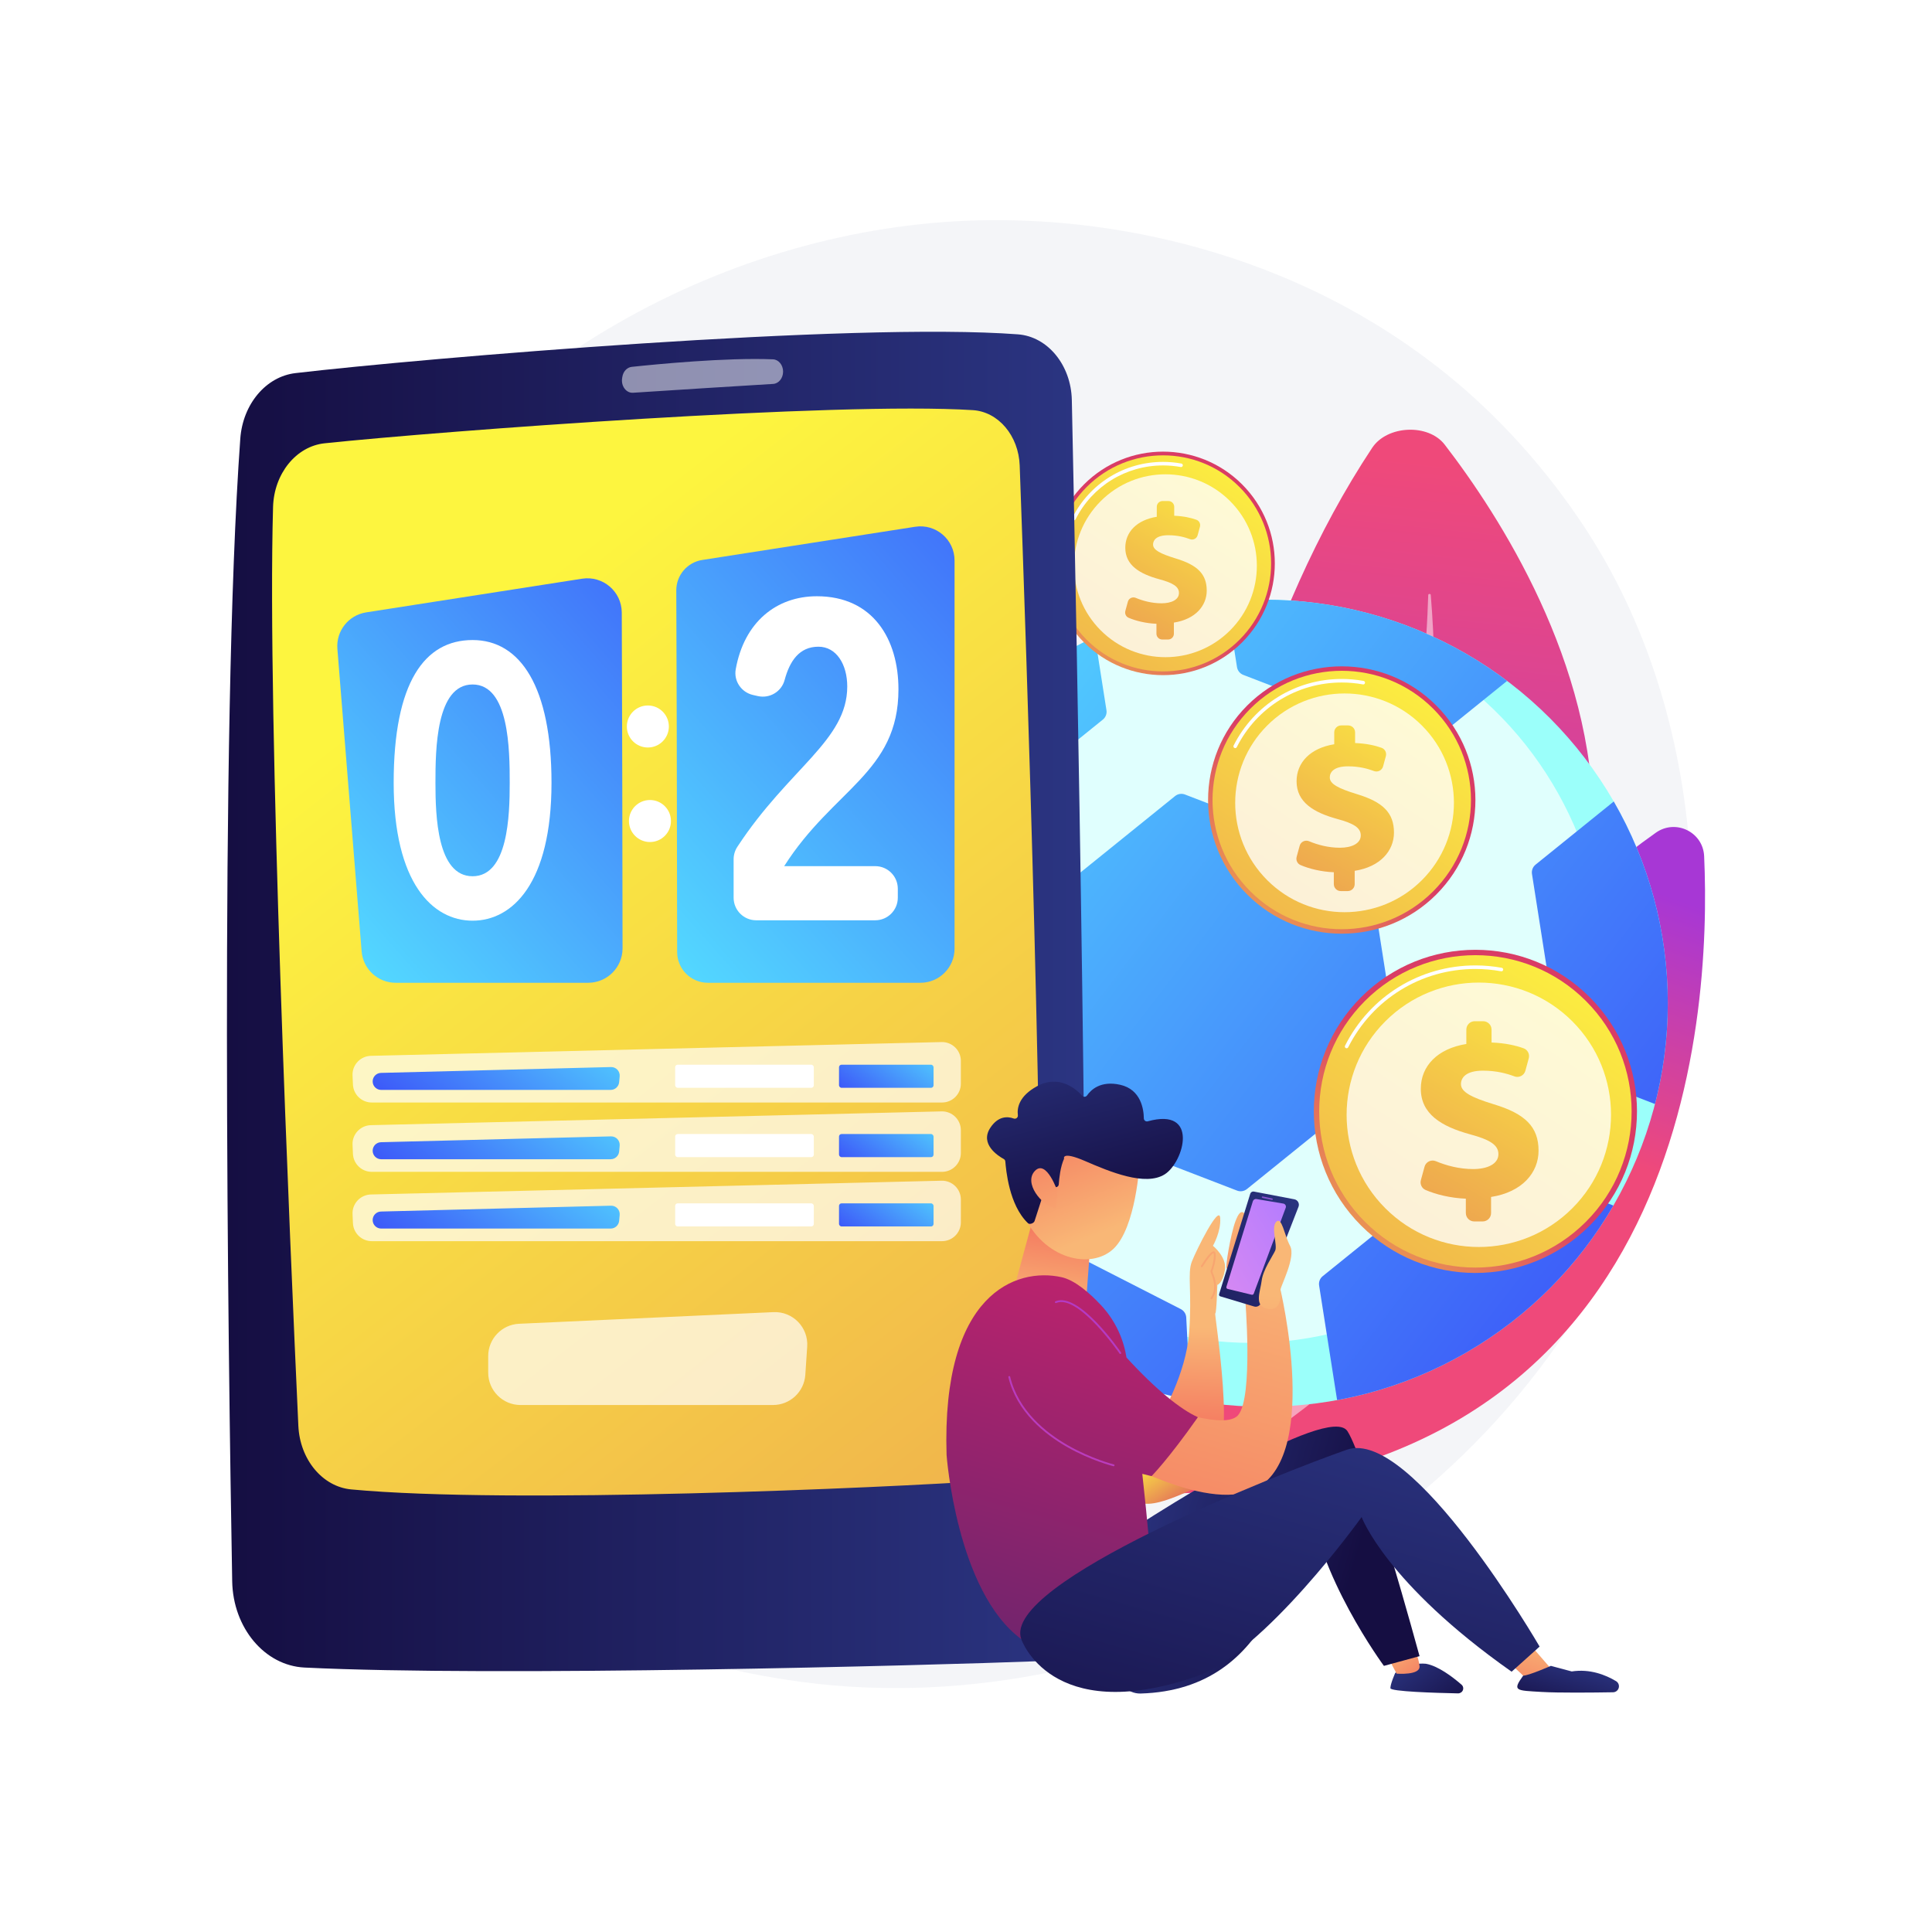 <?xml version="1.0" encoding="UTF-8"?><svg xmlns="http://www.w3.org/2000/svg" xmlns:xlink="http://www.w3.org/1999/xlink" viewBox="0 0 3710 3710"><defs><style>.cls-1{fill:#f8a570;}.cls-2{fill:url(#linear-gradient-2);}.cls-3,.cls-4,.cls-5,.cls-6{fill:#fff;}.cls-7{fill:url(#linear-gradient-17);}.cls-8{fill:url(#linear-gradient-43);}.cls-9{fill:#d8dee8;opacity:.3;}.cls-10{fill:url(#linear-gradient-15);}.cls-11{fill:url(#linear-gradient-18);}.cls-12{fill:url(#linear-gradient-40);}.cls-13{fill:url(#linear-gradient-28);}.cls-14{fill:url(#linear-gradient-14);}.cls-15{fill:url(#linear-gradient-36);}.cls-16{fill:url(#linear-gradient-20);}.cls-17{fill:url(#linear-gradient-6);}.cls-4{opacity:.5;}.cls-18{fill:url(#linear-gradient-35);}.cls-19{fill:url(#linear-gradient-48);}.cls-20{fill:url(#linear-gradient-32);}.cls-21{fill:url(#linear-gradient-11);}.cls-22{fill:url(#linear-gradient-50);}.cls-23{fill:url(#linear-gradient-39);}.cls-24{fill:url(#linear-gradient-10);}.cls-25{fill:url(#linear-gradient-49);}.cls-26{fill:url(#linear-gradient-37);}.cls-27{fill:url(#linear-gradient-16);}.cls-28{fill:url(#linear-gradient-31);}.cls-29{fill:url(#linear-gradient-41);}.cls-30{fill:url(#linear-gradient-21);}.cls-31{fill:url(#linear-gradient-25);}.cls-32{fill:url(#linear-gradient-5);}.cls-33{fill:url(#linear-gradient-45);}.cls-34{clip-path:url(#clippath);}.cls-35{fill:url(#linear-gradient-34);}.cls-36{fill:none;}.cls-37{fill:url(#linear-gradient-7);}.cls-38{fill:url(#linear-gradient-24);}.cls-39{fill:url(#linear-gradient-9);}.cls-40{fill:url(#linear-gradient-22);}.cls-41{fill:url(#linear-gradient-42);}.cls-42{fill:url(#linear-gradient-3);}.cls-43{fill:url(#linear-gradient);}.cls-5{opacity:.69;}.cls-6{opacity:.78;}.cls-44{fill:url(#linear-gradient-27);}.cls-45{fill:url(#linear-gradient-33);}.cls-46{fill:url(#linear-gradient-38);}.cls-47{fill:url(#linear-gradient-29);}.cls-48{fill:url(#linear-gradient-30);}.cls-49{fill:url(#linear-gradient-23);}.cls-50{fill:url(#linear-gradient-19);}.cls-51{fill:url(#linear-gradient-4);}.cls-52{fill:url(#linear-gradient-8);}.cls-53{fill:url(#linear-gradient-44);}.cls-54{fill:url(#linear-gradient-47);}.cls-55{fill:url(#linear-gradient-46);}.cls-56{fill:url(#linear-gradient-12);}.cls-57{fill:url(#linear-gradient-13);}.cls-58{fill:url(#linear-gradient-26);}</style><linearGradient id="linear-gradient" x1="3705.51" y1="2083.13" x2="3432.96" y2="2517.2" gradientTransform="translate(-1063.2 431.58) rotate(-12.67)" gradientUnits="userSpaceOnUse"><stop offset="0" stop-color="#a737d5"/><stop offset="1" stop-color="#ef497a"/></linearGradient><linearGradient id="linear-gradient-2" x1="2865.81" y1="2974.28" x2="3572.73" y2="1612.52" gradientTransform="translate(-1152.67 684.48) rotate(-21.32)" xlink:href="#linear-gradient"/><linearGradient id="linear-gradient-3" x1="1652.76" y1="1926.42" x2="3202.63" y2="1926.42" gradientUnits="userSpaceOnUse"><stop offset="0" stop-color="#9cfffb"/><stop offset="1" stop-color="#9bfffa"/></linearGradient><clipPath id="clippath"><circle class="cls-36" cx="2427.69" cy="1926.42" r="774.94"/></clipPath><linearGradient id="linear-gradient-4" x1="1652.28" y1="1389.24" x2="3392.01" y2="2724.6" gradientUnits="userSpaceOnUse"><stop offset="0" stop-color="#53d8ff"/><stop offset="1" stop-color="#3840f7"/></linearGradient><linearGradient id="linear-gradient-5" x1="2053.31" y1="847.9" x2="3793.05" y2="2183.26" xlink:href="#linear-gradient-4"/><linearGradient id="linear-gradient-6" x1="2201.3" y1="680.34" x2="3941.03" y2="2015.71" xlink:href="#linear-gradient-4"/><linearGradient id="linear-gradient-7" x1="1518.07" y1="1541.08" x2="3257.8" y2="2876.44" xlink:href="#linear-gradient-4"/><linearGradient id="linear-gradient-8" x1="1050.1" y1="1879.61" x2="2789.85" y2="3214.99" gradientTransform="translate(182.1 -123.18) rotate(6)" xlink:href="#linear-gradient-4"/><linearGradient id="linear-gradient-9" x1="1778.91" y1="1246.8" x2="3518.64" y2="2582.17" xlink:href="#linear-gradient-4"/><linearGradient id="linear-gradient-10" x1="1274.86" y1="1896.02" x2="3014.6" y2="3231.38" xlink:href="#linear-gradient-4"/><linearGradient id="linear-gradient-11" x1="2408.64" y1="2626.99" x2="2824.81" y2="2143.93" gradientTransform="translate(2338.92 -1378.3) rotate(45)" gradientUnits="userSpaceOnUse"><stop offset="0" stop-color="#fdf53f"/><stop offset="1" stop-color="#d93c65"/></linearGradient><linearGradient id="linear-gradient-12" x1="3059.98" y1="1791.6" x2="1829.34" y2="3650.75" gradientTransform="translate(2338.92 -1378.3) rotate(45)" xlink:href="#linear-gradient-11"/><linearGradient id="linear-gradient-13" x1="3023.27" y1="1844.87" x2="2367.98" y2="2945" gradientTransform="matrix(1,0,0,1,0,0)" xlink:href="#linear-gradient-11"/><linearGradient id="linear-gradient-14" x1="2225.3" y1="1943.96" x2="2569.59" y2="1544.34" gradientTransform="translate(1840.95 -1371.93) rotate(45)" xlink:href="#linear-gradient-11"/><linearGradient id="linear-gradient-15" x1="2764.13" y1="1252.87" x2="1746.06" y2="2790.88" gradientTransform="translate(1840.95 -1371.93) rotate(45)" xlink:href="#linear-gradient-11"/><linearGradient id="linear-gradient-16" x1="2733.76" y1="1296.94" x2="2191.66" y2="2207.03" gradientTransform="matrix(1,0,0,1,0,0)" xlink:href="#linear-gradient-11"/><linearGradient id="linear-gradient-17" x1="1939.76" y1="1422.74" x2="2227.61" y2="1088.63" gradientTransform="translate(1419.16 -1262.39) rotate(45)" xlink:href="#linear-gradient-11"/><linearGradient id="linear-gradient-18" x1="2390.26" y1="844.94" x2="1539.08" y2="2130.83" gradientTransform="translate(1419.16 -1262.39) rotate(45)" xlink:href="#linear-gradient-11"/><linearGradient id="linear-gradient-19" x1="2364.87" y1="881.78" x2="1911.63" y2="1642.69" gradientTransform="matrix(1,0,0,1,0,0)" xlink:href="#linear-gradient-11"/><linearGradient id="linear-gradient-20" x1="-5746" y1="1923.09" x2="-4096.6" y2="1923.09" gradientTransform="translate(-3660.81) rotate(-180) scale(1 -1)" gradientUnits="userSpaceOnUse"><stop offset="0" stop-color="#2b3582"/><stop offset="1" stop-color="#150e42"/></linearGradient><linearGradient id="linear-gradient-21" x1="-4495.54" y1="1267.41" x2="-7892.68" y2="5613.19" gradientTransform="translate(-3660.81) rotate(-180) scale(1 -1)" gradientUnits="userSpaceOnUse"><stop offset="0" stop-color="#fdf53f"/><stop offset=".66" stop-color="#e57a58"/><stop offset="1" stop-color="#d93c65"/></linearGradient><linearGradient id="linear-gradient-22" x1="1225.58" y1="1778.59" x2="2311.95" y2="822.45" xlink:href="#linear-gradient-4"/><linearGradient id="linear-gradient-23" x1="631.24" y1="1786.56" x2="1608.08" y2="926.82" xlink:href="#linear-gradient-4"/><linearGradient id="linear-gradient-24" x1="1082.4" y1="1895.26" x2="824.4" y2="2254.94" xlink:href="#linear-gradient-4"/><linearGradient id="linear-gradient-25" x1="1760.61" y1="1984.9" x2="1641.62" y2="2150.8" xlink:href="#linear-gradient-4"/><linearGradient id="linear-gradient-26" x1="1082.4" y1="2028.38" x2="824.4" y2="2388.06" xlink:href="#linear-gradient-4"/><linearGradient id="linear-gradient-27" x1="1760.61" y1="2118.02" x2="1641.62" y2="2283.92" xlink:href="#linear-gradient-4"/><linearGradient id="linear-gradient-28" x1="1082.4" y1="2161.5" x2="824.4" y2="2521.18" xlink:href="#linear-gradient-4"/><linearGradient id="linear-gradient-29" x1="1760.61" y1="2251.14" x2="1641.62" y2="2417.04" xlink:href="#linear-gradient-4"/><linearGradient id="linear-gradient-30" x1="-230.64" y1="2797.72" x2="-317.95" y2="2930.54" gradientTransform="translate(1960.79) rotate(-180) scale(1 -1)" xlink:href="#linear-gradient-21"/><linearGradient id="linear-gradient-31" x1="-335.74" y1="2548.72" x2="-328.28" y2="2747.21" gradientTransform="translate(1960.79) rotate(-180) scale(1 -1)" gradientUnits="userSpaceOnUse"><stop offset="0" stop-color="#f9b776"/><stop offset="1" stop-color="#f47960"/></linearGradient><linearGradient id="linear-gradient-32" x1="-452.52" y1="2072.3" x2="-557.15" y2="2219.93" gradientTransform="translate(2074.72 236.53) rotate(-175.08) scale(1 -1)" xlink:href="#linear-gradient-31"/><linearGradient id="linear-gradient-33" x1="-728.62" y1="3177.02" x2="-830.98" y2="3305.73" gradientTransform="translate(1960.79) rotate(-180) scale(1 -1)" xlink:href="#linear-gradient-20"/><linearGradient id="linear-gradient-34" x1="-709.64" y1="3152.91" x2="-769.08" y2="3227.65" xlink:href="#linear-gradient-31"/><linearGradient id="linear-gradient-35" x1="-168.36" y1="2925.08" x2="-627.35" y2="3055.72" gradientTransform="translate(1960.79) rotate(-180) scale(1 -1)" xlink:href="#linear-gradient-20"/><linearGradient id="linear-gradient-36" x1="-996.71" y1="3142.27" x2="-959.36" y2="3273.34" xlink:href="#linear-gradient-31"/><linearGradient id="linear-gradient-37" x1="5484.74" y1="2517.57" x2="5502.74" y2="2355.54" gradientTransform="translate(-3471.64)" xlink:href="#linear-gradient-31"/><linearGradient id="linear-gradient-38" x1="5491.69" y1="2613.73" x2="5420.01" y2="2377.32" gradientTransform="translate(-3582.68 233.02) rotate(-4.88)" xlink:href="#linear-gradient-31"/><linearGradient id="linear-gradient-39" x1="5438.16" y1="2188.62" x2="5504.93" y2="2569.42" gradientTransform="translate(-3582.68 233.02) rotate(-4.88)" xlink:href="#linear-gradient-20"/><linearGradient id="linear-gradient-40" x1="5432.43" y1="2642.01" x2="5360.75" y2="2405.6" gradientTransform="translate(-3582.68 233.02) rotate(-4.88)" xlink:href="#linear-gradient-31"/><linearGradient id="linear-gradient-41" x1="-446.16" y1="2357.89" x2="-241.9" y2="3074.5" xlink:href="#linear-gradient-31"/><linearGradient id="linear-gradient-42" x1="-204.39" y1="2323.56" x2="131.11" y2="3500.62" gradientTransform="translate(1960.79) rotate(-180) scale(1 -1)" gradientUnits="userSpaceOnUse"><stop offset="0" stop-color="#cb236d"/><stop offset="1" stop-color="#4c246d"/></linearGradient><linearGradient id="linear-gradient-43" x1="-642.55" y1="2635.57" x2="-355.05" y2="3644.21" gradientTransform="translate(1960.79) rotate(-180) scale(1 -1)" xlink:href="#linear-gradient-20"/><linearGradient id="linear-gradient-44" x1="-1066.01" y1="3184.01" x2="-1031.17" y2="3306.25" gradientTransform="translate(1960.79) rotate(-180) scale(1 -1)" xlink:href="#linear-gradient-20"/><linearGradient id="linear-gradient-45" x1="2363.69" y1="1943.38" x2="1055.45" y2="5101.56" gradientTransform="matrix(1,0,0,1,0,0)" xlink:href="#linear-gradient"/><linearGradient id="linear-gradient-46" x1="6036.48" y1="947.79" x2="5747.11" y2="1356.07" gradientTransform="translate(-2622.74 -959.32) rotate(23.62)" xlink:href="#linear-gradient-20"/><linearGradient id="linear-gradient-47" x1="6016.57" y1="967.83" x2="5783.45" y2="1296.73" gradientTransform="translate(-2622.74 -959.32) rotate(23.62)" gradientUnits="userSpaceOnUse"><stop offset="0" stop-color="#b37cff"/><stop offset="1" stop-color="#f895e7"/></linearGradient><linearGradient id="linear-gradient-48" x1="5953.6" y1="2723.26" x2="5933.8" y2="2751.2" gradientTransform="translate(-3090.95 -330.12) rotate(11.91) scale(1 .53)" gradientUnits="userSpaceOnUse"><stop offset="0" stop-color="#8d55d1"/><stop offset="1" stop-color="#1c2873"/></linearGradient><linearGradient id="linear-gradient-49" x1="-484.11" y1="2487.26" x2="-445.31" y2="2875.28" xlink:href="#linear-gradient-31"/><linearGradient id="linear-gradient-50" x1="2343.85" y1="1935.16" x2="1035.6" y2="5093.34" gradientTransform="matrix(1,0,0,1,0,0)" xlink:href="#linear-gradient"/></defs><g id="Background"><rect class="cls-3" width="3710" height="3710"/></g><g id="Illustration"><path class="cls-9" d="m3131.69,2327.1c-270.94,637.95-992.66,995.34-1618.53,898.93-101.84-15.69-381.05-62.42-628.24-282.86-475.87-424.38-577.64-1264.71-193.77-1856.9,279.39-431.02,780.23-675.34,1256.12-663.12,102.51,2.63,495.36,18.86,840.6,303.54,50.71,41.81,162.56,141.18,263.36,298.81,236.7,370.15,257.04,885.85,80.47,1301.61Z"/><path class="cls-43" d="m2190.15,2868.82s425.2-870.13,989.61-1269.82c37.94-26.87,90.59-1.33,92.69,45.11,14.08,310.55-32.46,1232.41-1082.31,1224.71Z"/><path class="cls-4" d="m2295.11,2830.21c-2.74,1.69-.55,5.83,2.39,4.52,108.42-48.1,543.92-306.37,829.01-952.57.92-2.08-2.09-3.62-3.18-1.63-80.43,146.55-395.08,682.87-828.22,949.68Z"/><path class="cls-2" d="m2239.16,2505.15s-32.04-999.61,395.82-1645.21c28.76-43.4,107.79-46.96,139.24-6.13,210.29,273.01,728.59,1128.03-535.06,1651.34Z"/><path class="cls-4" d="m2340.96,2417.31c-2.23,2.91,2.97,5.53,5.68,2.87,100.06-98.15,461.41-551.06,400.82-1277.93-.19-2.33-4.76-2.21-4.83.13-5.18,172.82-48.46,815.49-401.67,1274.92Z"/><circle class="cls-42" cx="2427.69" cy="1926.42" r="774.94"/><ellipse class="cls-5" cx="2402.15" cy="1875.33" rx="681.26" ry="703.4"/><g class="cls-34"><path class="cls-51" d="m2375.48,2286.29l-342.26-131.9c-6.41-2.47-11.02-8.18-12.09-14.97l-56.9-362.35c-1.07-6.79,1.57-13.63,6.92-17.95l285.36-230.45c5.35-4.32,12.59-5.46,19-2.98l342.26,131.9c6.41,2.47,11.02,8.18,12.09,14.97l56.9,362.35c1.07,6.79-1.57,13.63-6.92,17.95l-285.36,230.45c-5.35,4.32-12.59,5.46-19,2.98Z"/><path class="cls-32" d="m3353.1,2187.51l-342.26-131.9c-6.41-2.47-11.02-8.18-12.09-14.97l-56.9-362.35c-1.07-6.79,1.57-13.63,6.92-17.95l285.36-230.45c5.35-4.32,12.59-5.46,19-2.98l342.26,131.9c6.41,2.47,11.02,8.18,12.09,14.97l56.9,362.35c1.07,6.79-1.57,13.63-6.92,17.95l-285.36,230.45c-5.35,4.32-12.59,5.46-19,2.98Z"/><path class="cls-17" d="m2729.74,1427.9l-342.26-131.9c-6.41-2.47-11.02-8.18-12.09-14.97l-56.9-362.35c-1.07-6.79,1.57-13.63,6.92-17.95l285.36-230.45c5.35-4.32,12.59-5.46,19-2.98l342.26,131.9c6.41,2.47,11.02,8.18,12.09,14.97l56.9,362.35c1.07,6.79-1.57,13.63-6.92,17.95l-285.36,230.45c-5.35,4.32-12.59,5.46-19,2.98Z"/><path class="cls-37" d="m2944.34,2977.77l-342.26-131.9c-6.41-2.47-11.02-8.18-12.09-14.97l-56.9-362.35c-1.07-6.79,1.57-13.63,6.92-17.95l285.36-230.45c5.35-4.32,12.59-5.46,19-2.98l342.26,131.9c6.41,2.47,11.02,8.18,12.09,14.97l56.9,362.35c1.07,6.79-1.57,13.63-6.92,17.95l-285.36,230.45c-5.35,4.32-12.59,5.46-19,2.98Z"/><path class="cls-52" d="m1960.74,3113.76l-326.58-166.97c-6.12-3.13-10.1-9.28-10.45-16.15l-18.69-366.32c-.35-6.86,2.99-13.39,8.76-17.13l307.89-199.34c5.77-3.74,13.09-4.11,19.21-.98l326.58,166.97c6.12,3.13,10.1,9.28,10.46,16.15l18.69,366.32c.35,6.86-2.99,13.39-8.76,17.13l-307.89,199.34c-5.77,3.74-13.09,4.11-19.21.98Z"/><path class="cls-39" d="m1813.44,1615.24l-342.26-131.9c-6.41-2.47-11.02-8.18-12.09-14.97l-56.9-362.35c-1.07-6.79,1.57-13.63,6.92-17.95l285.36-230.45c5.35-4.32,12.59-5.46,19-2.98l342.26,131.9c6.41,2.47,11.02,8.18,12.09,14.97l56.9,362.35c1.07,6.79-1.57,13.63-6.92,17.95l-285.36,230.45c-5.35,4.32-12.59,5.46-19,2.98Z"/><path class="cls-24" d="m1537.53,2439.57l-342.26-131.9c-6.41-2.47-11.02-8.18-12.09-14.97l-56.9-362.35c-1.07-6.79,1.57-13.63,6.92-17.95l285.36-230.45c5.35-4.32,12.59-5.46,19-2.98l342.26,131.9c6.41,2.47,11.02,8.18,12.09,14.97l56.9,362.35c1.07,6.79-1.57,13.63-6.92,17.95l-285.36,230.45c-5.35,4.32-12.59,5.46-19,2.98Z"/></g><circle class="cls-21" cx="2833.22" cy="2134.17" r="310.27" transform="translate(-679.26 2628.47) rotate(-45)"/><circle class="cls-56" cx="2833.22" cy="2134.17" r="299.96" transform="translate(-679.26 2628.47) rotate(-45)"/><path class="cls-3" d="m2585.88,2012.98c-.52,0-1.04-.12-1.53-.37-1.68-.85-2.35-2.9-1.51-4.57,48-95.09,143.94-154.17,250.38-154.17,16.98,0,33.99,1.53,50.56,4.55,1.85.34,3.08,2.11,2.74,3.96-.34,1.85-2.1,3.11-3.96,2.74-16.17-2.94-32.78-4.44-49.34-4.44-103.85,0-197.46,57.64-244.3,150.42-.6,1.19-1.8,1.87-3.04,1.87Z"/><circle class="cls-6" cx="2839.76" cy="2140.71" r="253.88" transform="translate(-681.96 2635.01) rotate(-45)"/><path class="cls-57" d="m2814.84,2329.44v-27.62c-28.79-1.15-57.27-7.95-77.5-16.8-7.22-3.16-10.9-11.27-8.83-18.88l7.02-25.73c2.58-9.44,12.84-14.32,21.86-10.54,20.07,8.41,44.84,15.07,71.56,15.07s48.42-9.4,48.42-28.68c0-17.39-15.98-27.73-54.53-38.07-54.99-15.04-94.48-39.02-94.48-87.43,0-43.72,31.96-77.09,87.43-86.02v-27.62c0-8.89,7.2-16.09,16.09-16.09h16.23c8.89,0,16.09,7.21,16.09,16.09v24.8c26.64,1.07,46.04,5.62,61.43,11.03,7.89,2.77,12.19,11.27,10.01,19.33l-6.45,23.79c-2.49,9.18-12.3,14.2-21.19,10.84-14.17-5.36-34.21-10.94-60.25-10.94-32.9,0-42.3,13.63-42.3,25.85,0,15.04,19.74,25.38,62.52,38.54,61.11,18.33,86.49,43.71,86.49,89.31,0,41.83-31.02,79.44-91.19,88.84v30.91c0,8.89-7.2,16.09-16.09,16.09h-16.23c-8.89,0-16.09-7.21-16.09-16.09Z"/><circle class="cls-14" cx="2576.54" cy="1536.26" r="256.68" transform="translate(-331.65 2271.85) rotate(-45)"/><circle class="cls-10" cx="2576.54" cy="1536.26" r="248.14" transform="translate(-331.65 2271.85) rotate(-45)"/><path class="cls-3" d="m2371.92,1436.59c-.52,0-1.04-.12-1.53-.37-1.68-.85-2.35-2.9-1.51-4.57,39.81-78.87,119.38-127.86,207.66-127.86,14.09,0,28.2,1.27,41.93,3.77,1.85.34,3.08,2.11,2.74,3.96-.34,1.85-2.11,3.1-3.96,2.74-13.33-2.43-27.03-3.66-40.71-3.66-85.69,0-162.93,47.56-201.58,124.11-.6,1.19-1.8,1.87-3.04,1.87Z"/><circle class="cls-6" cx="2581.95" cy="1541.67" r="210.02" transform="translate(-333.89 2277.26) rotate(-45)"/><path class="cls-27" d="m2561.34,1697.81v-22.85c-23.82-.95-47.38-6.57-64.11-13.9-5.98-2.62-9.02-9.32-7.3-15.62l5.8-21.28c2.13-7.81,10.62-11.85,18.09-8.72,16.6,6.96,37.1,12.46,59.2,12.46s40.05-7.78,40.05-23.72c0-14.39-13.22-22.94-45.11-31.5-45.5-12.44-78.16-32.28-78.16-72.33,0-36.17,26.44-63.77,72.33-71.16v-22.85c0-7.35,5.96-13.31,13.31-13.31h13.42c7.35,0,13.31,5.96,13.31,13.31v20.52c22.04.88,38.09,4.65,50.82,9.13,6.52,2.29,10.09,9.32,8.28,15.99l-5.34,19.68c-2.06,7.59-10.17,11.75-17.53,8.97-11.72-4.43-28.3-9.05-49.84-9.05-27.22,0-35,11.28-35,21.39,0,12.44,16.33,21,51.72,31.89,50.55,15.17,71.55,36.16,71.55,73.88,0,34.61-25.66,65.72-75.44,73.5v25.57c0,7.35-5.96,13.31-13.31,13.31h-13.43c-7.35,0-13.31-5.96-13.31-13.31Z"/><circle class="cls-7" cx="2233.42" cy="1081.88" r="214.6" transform="translate(-110.85 1896.14) rotate(-45)"/><circle class="cls-11" cx="2233.42" cy="1081.88" r="207.47" transform="translate(-110.85 1896.14) rotate(-45)"/><path class="cls-3" d="m2062.34,999.1c-.52,0-1.04-.12-1.53-.37-1.68-.85-2.35-2.9-1.51-4.57,33.38-66.13,100.1-107.21,174.12-107.21,11.8,0,23.63,1.06,35.16,3.16,1.85.34,3.08,2.11,2.74,3.96-.34,1.85-2.1,3.12-3.96,2.74-11.13-2.02-22.55-3.05-33.94-3.05-71.43,0-135.82,39.64-168.04,103.46-.6,1.19-1.8,1.87-3.04,1.87Z"/><circle class="cls-6" cx="2237.94" cy="1086.4" r="175.59" transform="translate(-112.72 1900.66) rotate(-45)"/><path class="cls-50" d="m2220.71,1216.94v-19.1c-19.92-.8-39.61-5.5-53.6-11.62-5-2.19-7.54-7.79-6.11-13.06l4.85-17.79c1.78-6.53,8.88-9.9,15.12-7.29,13.88,5.82,31.01,10.42,49.49,10.42s33.49-6.5,33.49-19.83c0-12.03-11.05-19.18-37.71-26.33-38.04-10.4-65.35-26.99-65.35-60.47,0-30.24,22.11-53.32,60.47-59.5v-19.11c0-6.15,4.98-11.13,11.13-11.13h11.22c6.15,0,11.13,4.98,11.13,11.13v17.15c18.43.74,31.84,3.89,42.49,7.63,5.45,1.92,8.43,7.79,6.92,13.37l-4.46,16.46c-1.72,6.35-8.5,9.82-14.65,7.5-9.8-3.71-23.66-7.57-41.67-7.57-22.76,0-29.26,9.43-29.26,17.88,0,10.4,13.65,17.56,43.24,26.66,42.27,12.68,59.82,30.24,59.82,61.77,0,28.94-21.46,54.94-63.07,61.45v21.38c0,6.15-4.98,11.13-11.13,11.13h-11.23c-6.15,0-11.13-4.98-11.13-11.13Z"/><path class="cls-16" d="m2058.22,768.18c8.68,409.8,36.85,1823.33,23.4,2324.25-1.42,53.07-37.79,95.66-83.15,97.4-224.35,8.59-1046.82,30.36-1413.79,12.35-76.43-3.75-137.22-76.18-138.8-165.65-7.63-430.13-24.45-1639.93,15.54-2194.14,4.79-66.4,49.34-119.28,106.02-125.92,244.33-28.59,1070.33-98.49,1387.37-74.42,57.18,4.34,101.98,59.13,103.4,126.14Z"/><path class="cls-30" d="m1958.11,893.9c12.08,330.77,50.17,1431.15,38.08,1838.04-1.77,59.47-41.84,107.56-92.62,111.04-209.09,14.32-922.44,45.88-1229.11,17.15-55.22-5.17-98.56-57.42-101.54-122.14-15.54-337.45-60.16-1362.06-48.57-1764.4,1.85-64.18,44.35-116.6,99.03-122.34,226.2-23.76,984.21-80.29,1244.82-63.66,48.92,3.12,87.83,49.04,89.92,106.3Z"/><path class="cls-4" d="m1503.75,713.64h0c0,12.57-8.38,22.95-19.11,23.6-52.99,3.25-202.27,12.43-268.98,16.96-13.15.89-23.48-12.94-20.98-28.08l.43-2.58c1.7-10.33,9.02-18.1,17.98-19.06,45.1-4.83,181.17-18.24,271.32-14.47,10.83.45,19.35,10.95,19.35,23.63Z"/><path class="cls-40" d="m1757.39,1011.54l-408.79,63.74c-28.83,4.5-50.05,29.37-49.93,58.55.32,78.74.61,165.89.86,261.11.39,151.97.63,304.39.78,433.34.04,32.57,26.45,58.94,59.02,58.94h408.15c36.19,0,65.54-29.34,65.54-65.54v-745.38c0-40.22-35.89-70.95-75.63-64.75Z"/><path class="cls-49" d="m1193.97,1176.29c-.16-40.45-36.29-71.23-76.25-65l-414.61,64.65c-33.89,5.28-57.97,35.8-55.23,69.99l46.56,580.99c2.73,34.05,31.16,60.3,65.33,60.3h369.63c36.52,0,66.11-29.62,66.07-66.14-.25-217.89-.73-446.15-1.49-644.79Z"/><circle class="cls-3" cx="1244.07" cy="1395.08" r="40.34"/><circle class="cls-3" cx="1248.1" cy="1576.6" r="40.34"/><path class="cls-5" d="m1808.94,2117.15H713.9c-19.35,0-35.27-15.22-36.15-34.55l-.78-17.27c-.92-20.27,15-37.33,35.28-37.82l1095.82-26.45c20.32-.49,37.06,15.85,37.06,36.18v43.72c0,19.99-16.2,36.19-36.19,36.19Z"/><path class="cls-38" d="m1172.67,2092.95h-440.71c-9.02,0-16.34-7.32-16.34-16.34h0c0-8.86,7.07-16.11,15.93-16.34l441.73-11.23c9.77-.25,17.57,8.08,16.69,17.81l-1.02,11.23c-.77,8.42-7.82,14.86-16.27,14.86Z"/><rect class="cls-3" x="1296.51" y="2044.54" width="266.24" height="44.37" rx="4.84" ry="4.84"/><rect class="cls-31" x="1611.16" y="2044.54" width="181.53" height="44.37" rx="4.84" ry="4.84"/><path class="cls-5" d="m1808.94,2250.27H713.9c-19.35,0-35.27-15.22-36.15-34.55l-.78-17.27c-.92-20.27,15-37.33,35.28-37.82l1095.82-26.45c20.32-.49,37.06,15.85,37.06,36.18v43.72c0,19.99-16.2,36.19-36.19,36.19Z"/><path class="cls-58" d="m1172.67,2226.07h-440.71c-9.02,0-16.34-7.32-16.34-16.34h0c0-8.86,7.07-16.11,15.93-16.34l441.73-11.23c9.77-.25,17.57,8.08,16.69,17.81l-1.02,11.23c-.77,8.42-7.82,14.86-16.27,14.86Z"/><rect class="cls-3" x="1296.51" y="2177.66" width="266.24" height="44.37" rx="4.84" ry="4.84"/><rect class="cls-44" x="1611.16" y="2177.66" width="181.53" height="44.37" rx="4.84" ry="4.84"/><path class="cls-5" d="m1808.94,2383.39H713.9c-19.35,0-35.27-15.22-36.15-34.55l-.78-17.27c-.92-20.27,15-37.33,35.28-37.82l1095.82-26.45c20.32-.49,37.06,15.85,37.06,36.18v43.72c0,19.99-16.2,36.19-36.19,36.19Z"/><path class="cls-13" d="m1172.67,2359.19h-440.71c-9.02,0-16.34-7.32-16.34-16.34h0c0-8.86,7.07-16.11,15.93-16.34l441.73-11.23c9.77-.25,17.57,8.08,16.69,17.81l-1.02,11.23c-.77,8.42-7.82,14.86-16.27,14.86Z"/><rect class="cls-3" x="1296.51" y="2310.78" width="266.24" height="44.37" rx="4.84" ry="4.84"/><rect class="cls-47" x="1611.16" y="2310.78" width="181.53" height="44.37" rx="4.84" ry="4.84"/><path class="cls-5" d="m1484.46,2698.04h-484.84c-34.31,0-62.13-27.82-62.13-62.13v-31.81c0-33.21,26.12-60.55,59.29-62.07l488.45-22.35c37.03-1.69,67.3,29.21,64.83,66.2l-3.61,54.15c-2.18,32.64-29.28,58-61.99,58Z"/><path class="cls-3" d="m1059.05,1503.23c0,192.86-74.99,264.76-151.54,264.76s-151.54-71.9-151.54-264.76,59.25-274.17,151.54-274.17,151.54,90.72,151.54,274.17Zm-222.86,0c0,63.17,3.15,179.42,71.31,179.42s71.31-116.25,71.31-179.42-1.05-188.83-71.31-188.83-71.31,124.99-71.31,188.83Z"/><path class="cls-3" d="m1680.68,1767.22h-228.54c-23.96,0-43.38-19.42-43.38-43.38v-73.83c0-8.53,2.55-16.86,7.23-23.99,99.1-151.2,210.97-203.96,210.97-307.76,0-42.53-20.9-76.4-55.32-76.4-36.85,0-55.18,27.62-64.96,64.02-6.02,22.39-28.79,35.93-51.4,30.8l-9.25-2.1c-22.38-5.07-37.26-26.76-33.23-49.35,16.28-91.21,78.7-140.26,155.76-140.26,108.18,0,156.73,82.7,156.73,178.8,0,159.9-125.39,191.4-219.43,339.48h174.81c23.96,0,43.38,19.42,43.38,43.38v17.21c0,23.96-19.42,43.38-43.38,43.38Z"/><path class="cls-48" d="m2297.7,2857.94c-19.07,3.79-127.73,68.45-127.73-5.47v-82.58s133.21,86.96,127.73,88.05Z"/><path class="cls-28" d="m2229.69,2719.15s47.76-80.59,53.73-159.69c5.97-79.1-3.73-113.72,5.22-136.7,8.95-22.98,52.48-110.28,54.47-84.05,1.99,26.24-13.93,53.6-13.93,53.6,0,0,27.61,21.97,22.88,47.26-4.73,25.29-14.43,27.86-14.43,27.86,0,0-1.49,54.72-3.98,54.72s43.78,274.6-7.96,280.57c-51.74,5.97-93.52,42.78-96.01-83.57Z"/><path class="cls-20" d="m2366.17,2420.12c.48-3.64,33.93-76.39,27.94-84.66-5.99-8.27-12.04-15.65-21.42,8.88-9.39,24.53-20.59,91.26-16.98,91.66,3.61.4,8.74-2.83,10.47-15.87Z"/><path class="cls-45" d="m2679.14,3212.76s25.25-20.96,58.82-17.9c23.41,4.1,50.87,24.8,68.57,40.16,3.09,2.68,4.12,6.94,2.61,10.68-1.52,3.74-5.27,6.16-9.41,6.08-43.89-.91-129.77-3.52-129.77-9.99,0-8.69,9.19-29.03,9.19-29.03Z"/><path class="cls-35" d="m2661.74,3175.82l20.15,38.06s45.52,3.73,44.03-14.18c-1.49-17.91-12.69-39.55-12.69-39.55l-51.49,15.67Z"/><path class="cls-18" d="m2147.28,3201.73c31.57-172.34,54.56-283.01,54.56-283.01,0,0,349.84-225.69,385.65-170.47,35.82,55.22,138.46,432.05,138.46,432.05l-68.44,18.66s-130.83-177.21-142.77-328.51c-33.68,110.35-65.07,374.04-324.23,381.6-12.87.38-25.21-5.08-33.6-14.85-8.39-9.76-11.95-22.81-9.63-35.47Z"/><polygon class="cls-15" points="2903.51 3197.46 2945.3 3237.01 2978.13 3204.18 2934.85 3154.18 2903.51 3197.46"/><path class="cls-26" d="m1983.95,2339.12l-34.89,128.58c-1.6,5.89.38,12.27,4.97,15.75,16.8,12.71,60.7,37.99,120.93,13.42,6.89-2.81,11.61-9.92,12.2-18l8.27-112.02-111.49-27.73Z"/><path class="cls-46" d="m2188.17,2235.4s-6.84,121.65-49.86,162.56c-43.02,40.9-135.35,20.74-173.47-67.28l47.32-160.1,176,64.82Z"/><path class="cls-23" d="m2025.84,2279.63c3.61.83,7.09-1.73,7.33-5.43.72-11.24,3.01-33.55,10.16-49.23,0,0-5.75-15.39,40.54,4.65,46.29,20.05,115.75,49.37,153.11,25.19,36.43-23.57,66.36-129.12-32.88-101.57-3.78,1.05-7.56-1.71-7.61-5.63-.19-16.91-5.16-55.43-45.37-64.5-37.63-8.49-56.27,9.76-63.69,20.45-2.18,3.14-6.7,3.47-9.28.64-12.2-13.39-44.6-41.35-86.83-18.27-34.78,19.01-38.5,41.75-36.72,55.57.58,4.48-3.73,7.91-7.97,6.38-11.5-4.15-29.53-5.28-44.76,17.54-21.06,31.55,14.82,54.29,25.5,60.15,1.75.96,2.94,2.7,3.12,4.68,1.41,15.35,6.79,83.78,43.6,118.72,3.19,3.02,11.21-.01,12.56-4.19l20.6-63.82c.96-2.96,4.02-4.7,7.06-4l11.53,2.66Z"/><path class="cls-12" d="m2030.94,2288.36s-21.28-62.97-43.48-40.04c-22.21,22.93,11.96,66.31,40.18,72.73l3.3-32.69Z"/><path class="cls-29" d="m2188.17,2684.82s159.42,67.16,189.27,32.83c29.85-34.33,13.43-226.81,13.43-226.81l67.16-17.94s82.58,339.77-57.71,390.51c-101.84,36.84-295.99-83.08-295.99-83.08l83.84-95.51Z"/><path class="cls-41" d="m2038.26,2452.51c25.7,5.65,53.88,30.2,75.92,53.75,25.17,26.89,42.02,60.61,48.3,96.9.2,1.18.41,2.37.61,3.55,55.48,60.81,104.35,100.18,137.22,114.73-57.71,81.96-88.93,113.1-88.93,113.1,0,0-6.65-1.43-17.82-4.31,10.85,97.8,16.72,173.52,16.72,173.52,0,0-112.72,111.88-249.23,143.72-124.33-91.53-143.34-353.39-143.34-353.39-9.74-310.57,133.71-360.67,220.54-341.57Z"/><path class="cls-8" d="m1961.06,3147.47s55.97,166.4,332.19,73.13c133.94-45.23,321.48-307.43,321.48-307.43,0,0,46.26,126.85,288.03,296.99l53.73-48.25s-244.75-421.85-370.11-378.07c-125.36,43.78-663.62,255.7-625.31,363.65Z"/><path class="cls-53" d="m2924.92,3217.73c10.22.12,53.21-18.77,53.21-18.77l40.05,10.7c34.9-5.37,64.88,6.52,85.08,18.59,4.41,2.64,6.53,7.89,5.2,12.86-1.33,4.97-5.79,8.45-10.93,8.54-39.53.65-104.43,1.31-137.31-.65-49.25-2.95-56.71-1.53-35.3-31.26Z"/><path class="cls-33" d="m2138.46,2815.61c.79,0,1.51-.54,1.71-1.34.23-.95-.34-1.9-1.29-2.14-.42-.1-42.78-10.71-88.3-36.73-41.87-23.94-95.09-66.21-110.8-131.67-.23-.95-1.18-1.53-2.13-1.3-.95.23-1.53,1.18-1.3,2.13,16.02,66.71,70.06,109.67,112.56,133.96,45.94,26.25,88.7,36.94,89.13,37.05.14.04.28.05.42.05Z"/><path class="cls-55" d="m2493.51,2317.37c1.15-2.96.93-6.27-.6-9.05-1.53-2.78-4.22-4.73-7.34-5.32l-77.8-14.84c-3.02-.58-5.99,1.21-6.9,4.15l-59.84,192.92c-.26.83-.17,1.73.24,2.5.41.77,1.11,1.34,1.94,1.59l65.04,19.52c5.33,1.6,10.99-1.16,13.01-6.34l72.26-185.13Z"/><path class="cls-54" d="m2468.97,2319.28c.63-1.69.47-3.57-.43-5.13-.9-1.56-2.45-2.64-4.23-2.94l-51.65-8.72c-2.99-.5-5.88,1.28-6.78,4.17l-50.82,164.35c-.27.86-.16,1.8.28,2.58.45.78,1.2,1.35,2.07,1.56l46.27,11.13c1.61.39,3.25-.49,3.82-2.03l61.45-164.97Z"/><path class="cls-19" d="m2444.07,2303.37c-.13.6-1.16.9-2.32.66l-16.98-3.58c-1.15-.24-1.98-.93-1.85-1.53l.12-.59c.13-.6,1.16-.9,2.32-.66l16.98,3.58c1.15.24,1.98.93,1.85,1.53l-.12.59Z"/><path class="cls-25" d="m2458.89,2476.61c1-8.55,29.73-63.03,18.54-83.92-11.19-20.89-15.67-56.71-26.49-46.64-10.82,10.07,2.61,45.15-2.24,55.59-4.85,10.45-23.48,36.99-25.92,57.67-2.44,20.68-16.24,50.16,12.86,54.26,29.1,4.1,23.25-36.96,23.25-36.96Z"/><path class="cls-22" d="m2151.34,2600.03c.34,0,.69-.1,1-.31.81-.55,1.01-1.65.46-2.45-3.29-4.8-81.17-117.36-126.01-98.38-.9.38-1.32,1.42-.94,2.32.38.9,1.41,1.31,2.32.94,42.21-17.91,120.94,95.97,121.72,97.12.34.5.89.77,1.46.77Z"/><path class="cls-1" d="m2325.29,2494.48c-.79-.57-.97-1.67-.4-2.46,12.49-17.31,4.39-37.59.94-46.25-1.34-3.35-1.79-4.48-1.16-5.57.99-1.76,7.91-21.51,6.01-32.91-.1-.62-.25-.88-.23-.92h-.03c-2.67,0-12.28,11.9-21.12,26.19-.51.83-1.6,1.09-2.43.57-.83-.51-1.09-1.6-.57-2.43,5.42-8.76,18.74-28.99,24.87-27.79,1.11.22,2.54,1.06,3,3.81,1.98,11.91-4.52,31.01-6.19,34.74.17.6.68,1.87,1.13,3.01,3.67,9.2,12.27,30.74-1.35,49.63-.34.48-.89.73-1.43.73-.36,0-.72-.11-1.03-.33Zm2.44-52.54h0s0,0,0,0Z"/></g></svg>